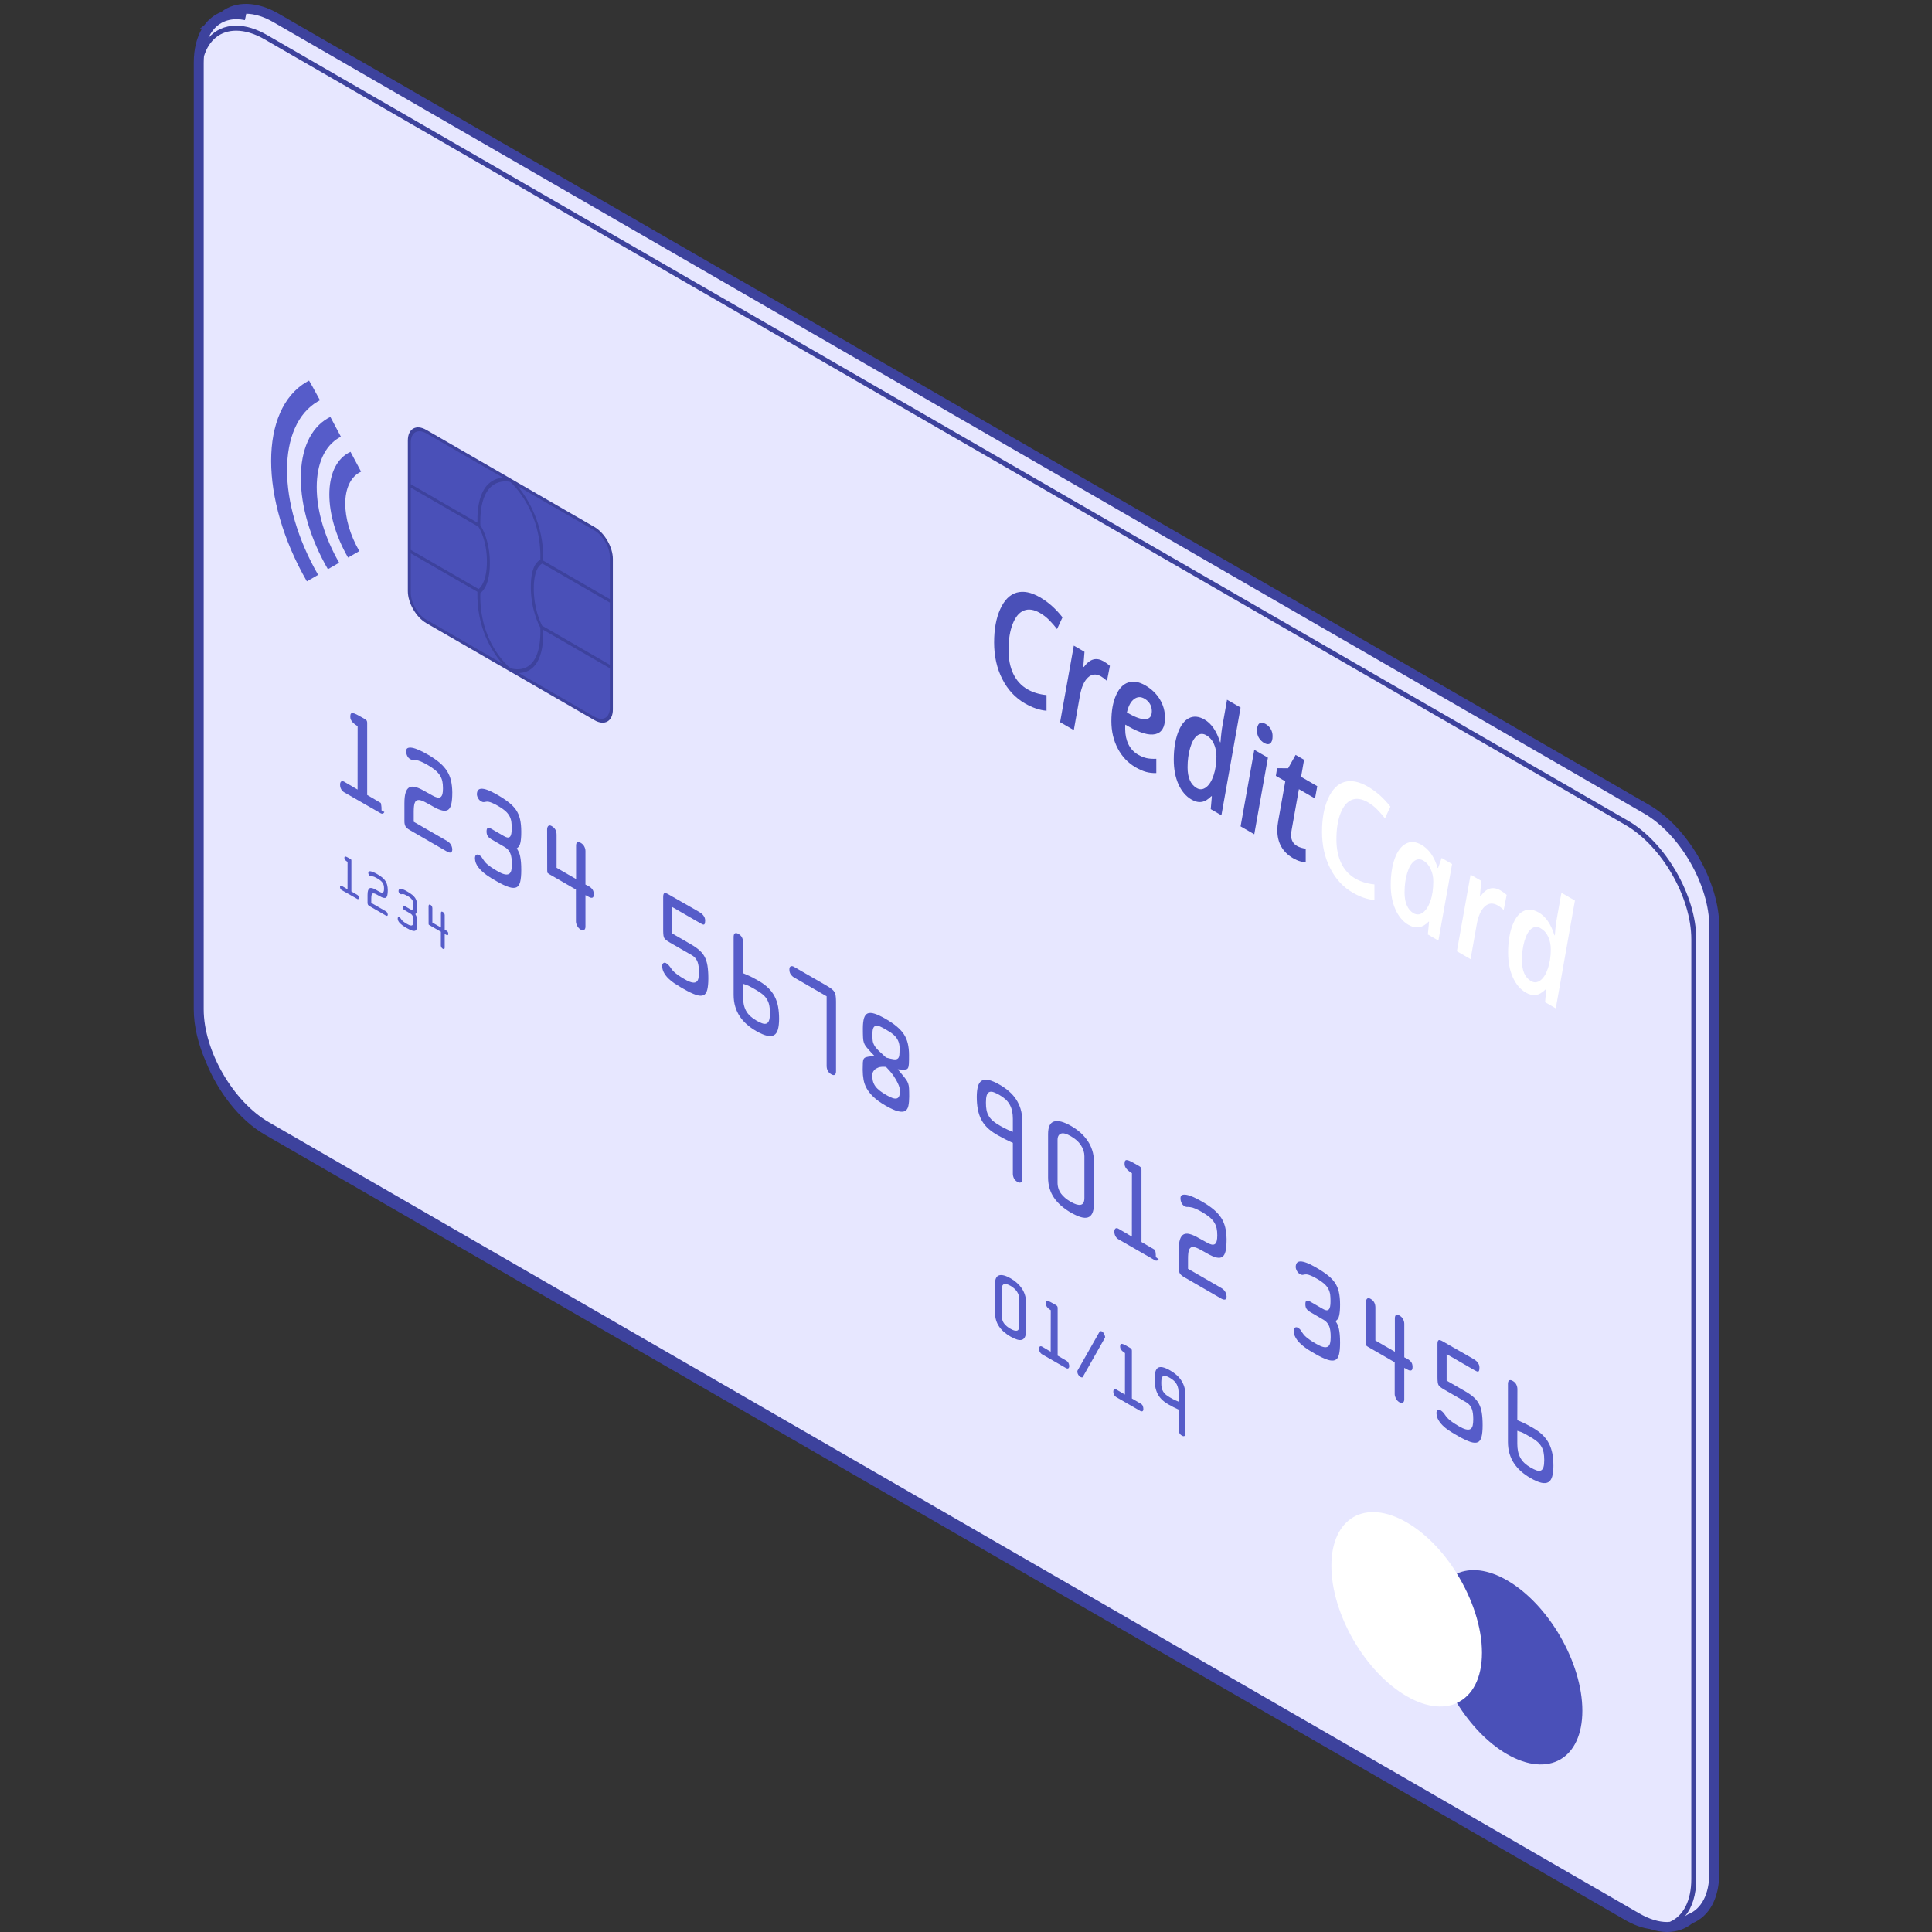 <svg xmlns="http://www.w3.org/2000/svg" xmlns:xlink="http://www.w3.org/1999/xlink" width="500" zoomAndPan="magnify" viewBox="0 0 375 375" height="500" preserveAspectRatio="xMidYMid meet" version="1.0"><rect x="0" y="0" width="375" height="375" fill="#333333" stroke="none"/><defs><clipPath id="9161c3aee4"><path d="M 37.5 0 L 333.75 0 L 333.75 375 L 37.5 375 Z M 37.5 0 " clip-rule="nonzero"/></clipPath></defs><path fill="#e7e7ff" d="M 319.586 157.055 L 53.57 3.469 C 49.57 1.16 45.977 1.184 43.559 3.07 C 44.793 2.672 46.207 2.629 47.73 2.957 C 42.441 1.867 38.578 5.387 38.578 12.133 L 38.574 195.895 C 38.574 204.246 44.496 214.5 51.727 218.676 L 317.746 372.254 C 321.875 374.641 325.57 374.543 327.988 372.469 C 330.879 371.344 332.734 368.258 332.734 363.598 L 332.738 179.836 C 332.738 171.48 326.82 161.23 319.586 157.055 Z M 319.586 157.055 " fill-opacity="1" fill-rule="nonzero"/><path fill="#ffffff" d="M 262.562 173.262 C 264.02 174.105 265.426 174.586 266.777 174.703 L 266.777 171.664 C 265.367 171.52 264.125 171.145 263.07 170.531 C 261.859 169.836 260.945 168.836 260.324 167.531 C 259.707 166.23 259.398 164.691 259.398 162.914 C 259.398 160.898 259.668 159.203 260.211 157.832 C 260.758 156.461 261.484 155.598 262.398 155.246 C 263.305 154.887 264.336 155.047 265.492 155.711 C 266.172 156.105 266.773 156.57 267.309 157.117 C 267.84 157.66 268.344 158.238 268.82 158.848 L 269.875 156.566 C 268.582 154.914 267.125 153.617 265.492 152.672 C 263.793 151.695 262.285 151.395 260.961 151.777 C 259.645 152.164 258.586 153.227 257.793 154.973 C 257 156.719 256.605 158.875 256.605 161.445 C 256.605 164.094 257.129 166.457 258.188 168.535 C 259.242 170.613 260.699 172.188 262.562 173.262 Z M 262.562 173.262 " fill-opacity="1" fill-rule="nonzero"/><path fill="#ffffff" d="M 273.379 179.512 C 274.812 180.336 276.125 180.125 277.312 178.875 L 277.379 178.91 L 277.145 181.383 L 279.191 182.57 L 281.852 167.707 L 279.824 166.535 L 279.129 168.477 L 279.016 168.41 C 278.723 167.383 278.312 166.492 277.789 165.738 C 277.258 164.984 276.633 164.398 275.902 163.977 C 274.805 163.344 273.801 163.27 272.887 163.754 C 271.965 164.238 271.25 165.195 270.723 166.637 C 270.203 168.074 269.941 169.789 269.941 171.789 C 269.941 173.605 270.254 175.195 270.867 176.551 C 271.48 177.91 272.32 178.898 273.379 179.512 Z M 273.133 169.469 C 273.469 168.355 273.918 167.582 274.484 167.145 C 275.047 166.711 275.652 166.676 276.285 167.047 C 276.859 167.375 277.316 167.902 277.672 168.637 C 278.023 169.371 278.203 170.172 278.203 171.043 C 278.203 172.562 278.012 173.855 277.629 174.918 C 277.246 175.984 276.754 176.727 276.16 177.148 C 275.57 177.574 274.965 177.605 274.348 177.25 C 273.809 176.938 273.387 176.445 273.082 175.77 C 272.777 175.098 272.625 174.254 272.625 173.246 C 272.625 171.844 272.793 170.586 273.133 169.469 Z M 273.133 169.469 " fill-opacity="1" fill-rule="nonzero"/><path fill="#ffffff" d="M 289.242 172.457 C 288.621 172.613 287.996 173.105 287.375 173.934 L 287.27 173.875 L 287.508 170.973 L 285.438 169.777 L 282.781 184.637 L 285.438 186.172 L 286.629 179.449 C 286.926 177.809 287.441 176.645 288.184 175.957 C 288.926 175.27 289.77 175.203 290.723 175.746 C 291.082 175.953 291.465 176.242 291.867 176.621 L 292.445 173.703 C 292.098 173.387 291.695 173.094 291.227 172.824 C 290.527 172.418 289.871 172.301 289.242 172.457 Z M 289.242 172.457 " fill-opacity="1" fill-rule="nonzero"/><path fill="#ffffff" d="M 303.07 173.285 L 302.211 178.098 C 302.031 179.023 301.891 180.176 301.797 181.566 L 301.703 181.512 C 301.035 179.367 300.031 177.906 298.688 177.129 C 297.59 176.496 296.59 176.402 295.691 176.852 C 294.789 177.301 294.07 178.246 293.531 179.699 C 292.992 181.145 292.727 182.883 292.723 184.91 C 292.727 186.746 293.027 188.348 293.641 189.699 C 294.25 191.055 295.086 192.043 296.16 192.66 C 296.855 193.062 297.508 193.215 298.121 193.129 C 298.734 193.035 299.375 192.66 300.039 191.996 L 300.117 192.039 L 299.902 194.527 L 301.977 195.723 L 305.691 174.801 Z M 300.457 187.938 C 300.094 189.031 299.613 189.812 299.008 190.273 C 298.402 190.734 297.789 190.785 297.176 190.43 C 295.996 189.75 295.41 188.406 295.406 186.402 C 295.406 185.027 295.574 183.773 295.902 182.641 C 296.234 181.504 296.676 180.719 297.23 180.277 C 297.789 179.84 298.387 179.801 299.023 180.172 C 299.691 180.559 300.188 181.117 300.516 181.848 C 300.844 182.578 301.008 183.398 301.008 184.297 C 301.008 185.629 300.82 186.844 300.457 187.938 Z M 300.457 187.938 " fill-opacity="1" fill-rule="nonzero"/><path fill="#ffffff" d="M 273.039 295.492 C 264.969 290.832 258.422 294.609 258.422 303.926 C 258.422 313.246 264.969 324.578 273.039 329.234 C 281.105 333.895 287.652 330.121 287.652 320.801 C 287.652 311.48 281.105 300.152 273.039 295.492 Z M 273.039 295.492 " fill-opacity="1" fill-rule="nonzero"/><path fill="#4a50b8" d="M 115.379 102.617 L 82.738 83.773 C 80.926 82.727 79.449 83.582 79.449 85.672 L 79.449 114.91 C 79.449 117 80.926 119.562 82.738 120.605 L 115.379 139.449 C 117.188 140.492 118.668 139.641 118.668 137.551 L 118.668 108.312 C 118.668 106.223 117.188 103.664 115.379 102.617 Z M 115.379 102.617 " fill-opacity="1" fill-rule="nonzero"/><path fill="#4a50b8" d="M 201.848 115.926 C 200.148 114.945 198.641 114.652 197.316 115.031 C 195.992 115.418 194.938 116.48 194.145 118.227 C 193.352 119.973 192.957 122.133 192.957 124.699 C 192.957 127.352 193.484 129.715 194.539 131.789 C 195.594 133.867 197.055 135.441 198.918 136.52 C 200.375 137.359 201.777 137.84 203.129 137.957 L 203.129 134.918 C 201.719 134.777 200.48 134.398 199.422 133.789 C 198.215 133.09 197.301 132.09 196.68 130.789 C 196.059 129.484 195.75 127.945 195.75 126.168 C 195.75 124.148 196.027 122.457 196.57 121.086 C 197.109 119.715 197.84 118.855 198.746 118.5 C 199.66 118.145 200.691 118.301 201.848 118.969 C 202.523 119.359 203.129 119.828 203.66 120.371 C 204.195 120.914 204.699 121.492 205.172 122.102 L 206.23 119.824 C 204.938 118.168 203.477 116.867 201.848 115.926 Z M 201.848 115.926 " fill-opacity="1" fill-rule="nonzero"/><path fill="#4a50b8" d="M 212.234 128 C 211.609 128.152 210.988 128.648 210.363 129.473 L 210.266 129.418 L 210.5 126.516 L 208.426 125.316 L 205.766 140.176 L 208.426 141.715 L 209.621 134.988 C 209.914 133.352 210.434 132.188 211.176 131.5 C 211.918 130.812 212.762 130.742 213.711 131.285 C 214.07 131.496 214.453 131.785 214.859 132.16 L 215.434 129.246 C 215.09 128.926 214.684 128.633 214.219 128.363 C 213.516 127.961 212.859 127.836 212.234 128 Z M 212.234 128 " fill-opacity="1" fill-rule="nonzero"/><path fill="#4a50b8" d="M 222.297 133.027 C 221.062 132.316 219.953 132.133 218.957 132.477 C 217.961 132.82 217.172 133.668 216.59 135.02 C 216.008 136.367 215.719 138.02 215.719 139.977 C 215.719 141.941 216.133 143.715 216.961 145.289 C 217.789 146.867 218.945 148.082 220.422 148.938 C 221.168 149.367 221.844 149.664 222.449 149.828 C 223.051 149.996 223.715 150.07 224.438 150.051 L 224.438 147.277 C 223.707 147.312 223.078 147.27 222.543 147.148 C 222.012 147.027 221.477 146.812 220.934 146.5 C 220.09 146.016 219.457 145.336 219.031 144.469 C 218.609 143.605 218.398 142.621 218.398 141.523 L 218.398 141.094 L 218.418 140.648 L 218.902 140.926 C 221.219 142.262 223 142.785 224.25 142.496 C 225.5 142.203 226.125 141.156 226.125 139.359 C 226.125 138.047 225.789 136.836 225.117 135.73 C 224.445 134.629 223.504 133.727 222.297 133.027 Z M 222.375 139.586 C 221.578 139.656 220.477 139.285 219.059 138.469 L 218.734 138.281 C 219.016 137.047 219.469 136.188 220.105 135.707 C 220.742 135.223 221.418 135.188 222.137 135.605 C 222.609 135.879 222.969 136.223 223.211 136.645 C 223.449 137.066 223.57 137.527 223.57 138.031 C 223.57 139 223.172 139.516 222.375 139.586 Z M 222.375 139.586 " fill-opacity="1" fill-rule="nonzero"/><path fill="#4a50b8" d="M 238.168 135.82 L 237.316 140.633 C 237.137 141.555 236.996 142.711 236.898 144.098 L 236.809 144.043 C 236.141 141.898 235.137 140.438 233.789 139.66 C 232.691 139.027 231.691 138.938 230.793 139.383 C 229.891 139.832 229.172 140.777 228.633 142.23 C 228.098 143.68 227.828 145.418 227.828 147.441 C 227.828 149.281 228.133 150.879 228.738 152.23 C 229.352 153.586 230.188 154.574 231.266 155.191 C 231.953 155.594 232.609 155.75 233.223 155.656 C 233.84 155.57 234.477 155.191 235.141 154.527 L 235.219 154.57 L 235.004 157.055 L 237.074 158.254 L 240.797 137.332 Z M 235.562 150.473 C 235.199 151.566 234.719 152.344 234.109 152.805 C 233.504 153.266 232.895 153.32 232.281 152.965 C 231.098 152.281 230.508 150.938 230.508 148.934 C 230.508 147.559 230.676 146.305 231.008 145.172 C 231.34 144.035 231.781 143.25 232.336 142.809 C 232.891 142.371 233.488 142.336 234.125 142.703 C 234.797 143.09 235.289 143.648 235.617 144.383 C 235.945 145.113 236.109 145.93 236.109 146.828 C 236.109 148.164 235.926 149.375 235.562 150.473 Z M 235.562 150.473 " fill-opacity="1" fill-rule="nonzero"/><path fill="#4a50b8" d="M 245.664 140.527 C 245.129 140.223 244.719 140.191 244.422 140.438 C 244.133 140.68 243.984 141.141 243.984 141.812 C 243.984 142.367 244.117 142.844 244.379 143.258 C 244.645 143.664 244.973 143.984 245.371 144.215 C 245.859 144.496 246.254 144.52 246.555 144.289 C 246.855 144.055 247.008 143.59 247.008 142.891 C 247.008 142.355 246.883 141.887 246.633 141.48 C 246.387 141.078 246.059 140.758 245.664 140.527 Z M 245.664 140.527 " fill-opacity="1" fill-rule="nonzero"/><path fill="#4a50b8" d="M 240.797 160.398 L 243.453 161.934 L 246.102 147.066 L 243.457 145.539 Z M 240.797 160.398 " fill-opacity="1" fill-rule="nonzero"/><path fill="#4a50b8" d="M 253.121 147.473 L 251.48 146.523 L 250.023 149.125 L 247.883 149.105 L 247.645 150.598 L 249.473 151.652 L 248.109 159.316 C 247.988 159.977 247.926 160.59 247.926 161.152 C 247.926 163.594 248.957 165.406 251.016 166.598 C 251.465 166.855 251.918 167.055 252.371 167.184 C 252.82 167.316 253.176 167.375 253.438 167.355 L 253.438 164.719 C 252.812 164.664 252.246 164.488 251.734 164.195 C 251.352 163.973 251.066 163.684 250.879 163.324 C 250.691 162.965 250.598 162.57 250.598 162.145 C 250.598 161.781 250.645 161.355 250.746 160.867 L 252.117 153.18 L 255.242 154.984 L 255.68 152.598 L 252.539 150.781 Z M 253.121 147.473 " fill-opacity="1" fill-rule="nonzero"/><path fill="#4a50b8" d="M 292.52 306.738 C 288.773 304.574 285.367 304.25 282.777 305.438 C 285.762 310.246 287.652 315.809 287.652 320.801 C 287.652 325.793 285.762 329.172 282.781 330.539 C 285.367 334.711 288.773 338.32 292.52 340.484 C 300.59 345.145 307.133 341.367 307.133 332.047 C 307.133 322.73 300.59 311.398 292.52 306.738 Z M 292.52 306.738 " fill-opacity="1" fill-rule="nonzero"/><path fill="#565cc9" d="M 68.492 138.414 C 68.332 138.387 68.211 138.422 68.121 138.516 C 68.035 138.613 67.992 138.82 67.992 139.121 C 67.992 139.301 68.016 139.465 68.066 139.598 C 68.125 139.742 68.195 139.875 68.285 139.996 C 68.383 140.129 68.504 140.262 68.641 140.387 C 68.797 140.523 68.953 140.645 69.113 140.746 L 69.418 140.949 L 69.406 153.254 L 66.805 151.73 C 66.715 151.676 66.617 151.645 66.516 151.625 C 66.426 151.609 66.348 151.617 66.273 151.66 C 66.199 151.695 66.133 151.77 66.082 151.871 C 66.035 151.973 66.004 152.117 66.008 152.309 C 66.008 152.516 66.035 152.695 66.086 152.855 C 66.133 153.012 66.195 153.145 66.266 153.262 C 66.344 153.379 66.426 153.48 66.52 153.57 C 66.621 153.664 66.719 153.742 66.82 153.797 L 73.887 157.855 C 73.922 157.879 73.996 157.91 74.102 157.926 C 74.195 157.938 74.281 157.926 74.359 157.891 C 74.438 157.859 74.508 157.789 74.566 157.688 C 74.578 157.664 74.59 157.641 74.602 157.609 L 74.055 157.293 L 74.043 156.695 C 74.039 156.578 74.023 156.438 73.996 156.281 C 73.973 156.133 73.938 155.996 73.91 155.855 L 71.27 154.305 L 71.27 140.273 C 71.27 140.133 71.242 140.008 71.176 139.879 C 71.129 139.785 70.996 139.672 70.816 139.57 L 70.262 139.25 C 69.875 139.027 69.531 138.836 69.223 138.68 C 68.938 138.531 68.691 138.445 68.492 138.414 Z M 68.492 138.414 " fill-opacity="1" fill-rule="nonzero"/><path fill="#565cc9" d="M 80.469 155.93 C 80.594 155.531 80.82 155.312 81.152 155.285 C 81.453 155.258 81.836 155.363 82.332 155.605 C 82.77 155.828 83.324 156.129 84 156.516 C 84.723 156.938 85.34 157.203 85.832 157.316 C 86.305 157.422 86.684 157.379 86.965 157.191 C 87.25 157 87.461 156.641 87.586 156.113 C 87.723 155.555 87.789 154.801 87.789 153.785 C 87.777 152.918 87.688 152.129 87.52 151.441 C 87.355 150.789 87.102 150.18 86.75 149.637 C 86.398 149.078 85.922 148.543 85.336 148.043 C 84.723 147.52 83.953 146.988 83.051 146.469 C 82.469 146.129 81.902 145.84 81.375 145.602 C 80.863 145.371 80.402 145.215 80.012 145.145 C 79.641 145.078 79.344 145.098 79.125 145.203 C 78.941 145.293 78.848 145.477 78.84 145.797 C 78.84 146.148 78.91 146.457 79.055 146.738 C 79.184 146.996 79.344 147.176 79.609 147.344 C 79.82 147.461 79.988 147.516 80.102 147.508 C 80.293 147.488 80.516 147.5 80.762 147.543 C 81.02 147.566 81.34 147.66 81.723 147.824 C 82.098 147.98 82.512 148.195 82.965 148.457 C 83.539 148.789 84.004 149.102 84.379 149.406 C 84.785 149.738 85.102 150.07 85.34 150.422 C 85.586 150.793 85.762 151.203 85.855 151.633 C 85.938 152.016 85.98 152.457 85.98 153.023 C 85.98 153.469 85.949 153.82 85.887 154.094 C 85.805 154.398 85.68 154.605 85.508 154.719 C 85.328 154.832 85.102 154.855 84.828 154.789 C 84.578 154.73 84.273 154.598 83.914 154.391 L 82.113 153.391 C 81.52 153.062 80.988 152.844 80.531 152.738 C 80.098 152.641 79.719 152.676 79.43 152.844 C 79.129 153.008 78.902 153.336 78.742 153.816 C 78.578 154.309 78.496 155.02 78.496 155.922 L 78.496 159.418 C 78.496 159.801 78.566 160.125 78.703 160.387 C 78.832 160.621 79.129 160.883 79.551 161.125 L 86.793 165.309 C 86.922 165.383 87.055 165.434 87.184 165.465 C 87.301 165.496 87.41 165.496 87.508 165.465 C 87.586 165.441 87.652 165.379 87.707 165.281 C 87.762 165.18 87.789 165.023 87.789 164.859 C 87.773 164.652 87.738 164.461 87.676 164.297 C 87.617 164.133 87.547 163.992 87.461 163.867 C 87.371 163.73 87.266 163.617 87.156 163.52 C 87.035 163.41 86.914 163.32 86.793 163.25 L 80.305 159.504 L 80.305 157.562 C 80.305 156.812 80.359 156.281 80.469 155.93 Z M 80.469 155.93 " fill-opacity="1" fill-rule="nonzero"/><path fill="#565cc9" d="M 100.789 164.18 C 100.867 164.047 100.938 163.863 100.992 163.641 C 101.051 163.398 101.094 163.098 101.129 162.746 C 101.164 162.387 101.176 161.957 101.176 161.449 C 101.176 160.492 101.094 159.66 100.93 158.973 C 100.773 158.324 100.531 157.758 100.191 157.25 C 99.844 156.73 99.375 156.238 98.793 155.777 C 98.18 155.289 97.414 154.777 96.516 154.262 C 95.789 153.844 95.164 153.535 94.652 153.344 C 94.16 153.16 93.75 153.078 93.445 153.09 C 93.152 153.105 92.934 153.199 92.797 153.371 C 92.652 153.543 92.582 153.785 92.562 154.129 C 92.562 154.379 92.637 154.637 92.793 154.922 C 92.941 155.195 93.113 155.387 93.406 155.555 C 93.512 155.617 93.605 155.656 93.676 155.672 C 93.754 155.691 93.828 155.699 93.898 155.695 C 93.973 155.695 94.047 155.684 94.117 155.66 C 94.215 155.633 94.324 155.613 94.438 155.609 C 94.688 155.574 95.008 155.641 95.426 155.809 C 95.801 155.961 96.18 156.148 96.656 156.422 C 97.215 156.746 97.652 157.043 97.988 157.324 C 98.359 157.641 98.648 157.98 98.859 158.344 C 99.066 158.711 99.195 159.109 99.254 159.535 C 99.301 159.895 99.324 160.316 99.324 160.789 C 99.324 161.234 99.297 161.574 99.242 161.832 C 99.184 162.117 99.09 162.309 98.969 162.426 C 98.828 162.555 98.648 162.598 98.438 162.551 C 98.254 162.512 98.051 162.426 97.828 162.297 L 95.316 160.848 C 95.074 160.711 94.867 160.672 94.676 160.727 C 94.52 160.77 94.441 160.992 94.441 161.383 C 94.441 161.605 94.465 161.793 94.512 161.941 C 94.555 162.078 94.609 162.199 94.68 162.301 C 94.762 162.418 94.848 162.516 94.953 162.605 C 95.074 162.707 95.191 162.797 95.316 162.871 L 97.973 164.422 C 98.637 164.805 98.945 165.352 99.09 165.75 C 99.27 166.23 99.355 166.891 99.355 167.758 C 99.355 168.238 99.316 168.641 99.242 168.949 C 99.156 169.289 98.996 169.523 98.77 169.645 C 98.543 169.762 98.242 169.777 97.867 169.68 C 97.516 169.594 97.082 169.398 96.547 169.086 L 96.383 168.992 C 95.938 168.734 95.578 168.508 95.301 168.316 C 95.02 168.113 94.789 167.938 94.609 167.781 C 94.406 167.609 94.242 167.441 94.109 167.277 C 93.996 167.133 93.891 166.988 93.789 166.836 L 93.441 166.312 C 93.406 166.273 93.363 166.23 93.309 166.188 C 93.258 166.137 93.152 166.059 92.957 165.941 C 92.773 165.84 92.605 165.836 92.438 165.934 C 92.273 166.031 92.188 166.234 92.188 166.609 C 92.195 166.941 92.258 167.25 92.371 167.523 C 92.488 167.812 92.645 168.082 92.848 168.348 C 93.059 168.625 93.305 168.891 93.57 169.129 C 93.855 169.387 94.148 169.625 94.445 169.844 C 94.75 170.062 95.055 170.266 95.348 170.445 C 95.66 170.629 96.34 171.023 96.34 171.023 C 97.328 171.594 98.152 171.984 98.793 172.184 C 99.406 172.371 99.891 172.391 100.234 172.23 C 100.574 172.074 100.816 171.73 100.957 171.207 C 101.102 170.645 101.176 169.867 101.176 168.891 C 101.176 168.293 101.16 167.773 101.121 167.336 C 101.082 166.914 101.031 166.547 100.965 166.242 C 100.906 165.953 100.836 165.715 100.762 165.527 C 100.688 165.344 100.609 165.184 100.527 165.051 L 100.305 164.676 L 100.504 164.516 C 100.609 164.434 100.703 164.32 100.789 164.18 Z M 100.789 164.18 " fill-opacity="1" fill-rule="nonzero"/><path fill="#565cc9" d="M 114.301 172.035 L 113.637 171.695 L 113.637 165.188 C 113.637 164.883 113.555 164.586 113.398 164.285 C 113.246 164 113.016 163.77 112.703 163.59 C 112.398 163.414 112.18 163.375 112.039 163.477 C 111.891 163.586 111.816 163.805 111.816 164.137 L 111.816 170.625 L 108.031 168.438 L 108.031 162.035 C 108.035 161.66 107.953 161.336 107.801 161.039 C 107.652 160.766 107.418 160.539 107.082 160.344 C 106.922 160.25 106.789 160.207 106.684 160.215 C 106.57 160.227 106.477 160.262 106.41 160.332 C 106.34 160.406 106.281 160.5 106.25 160.617 C 106.215 160.738 106.195 160.863 106.195 160.992 L 106.211 168.918 C 106.211 169.25 106.262 169.398 106.273 169.418 C 106.273 169.418 106.34 169.52 106.605 169.672 L 111.785 172.664 L 111.789 178.859 C 111.785 178.969 111.805 179.094 111.844 179.242 C 111.879 179.387 111.934 179.523 112.008 179.672 C 112.082 179.816 112.176 179.953 112.293 180.094 C 112.402 180.223 112.543 180.336 112.703 180.434 C 112.867 180.527 113.012 180.574 113.125 180.57 C 113.242 180.57 113.336 180.535 113.41 180.477 C 113.484 180.41 113.543 180.324 113.578 180.227 C 113.617 180.125 113.637 180.02 113.637 179.91 L 113.637 173.746 L 114.379 174.137 C 114.621 174.27 114.832 174.301 115.012 174.23 C 115.168 174.172 115.246 173.941 115.242 173.547 C 115.238 173.176 115.16 172.883 115.012 172.672 C 114.832 172.418 114.613 172.215 114.301 172.035 Z M 114.301 172.035 " fill-opacity="1" fill-rule="nonzero"/><path fill="#565cc9" d="M 136.781 185.738 C 136.539 185.273 136.215 184.863 135.801 184.488 C 135.363 184.086 134.805 183.688 134.133 183.305 L 130.5 181.203 L 130.5 176.066 L 135.773 179.109 C 135.957 179.215 136.129 179.309 136.289 179.387 C 136.414 179.449 136.512 179.473 136.598 179.465 C 136.668 179.457 136.727 179.41 136.777 179.32 C 136.816 179.246 136.863 179.086 136.871 178.707 C 136.871 178.48 136.84 178.285 136.777 178.137 C 136.699 177.961 136.613 177.812 136.512 177.68 C 136.398 177.535 136.281 177.414 136.16 177.32 C 136.016 177.207 135.887 177.117 135.773 177.051 L 134.242 176.164 C 133.852 175.941 132.078 174.938 131.652 174.691 L 129.762 173.602 C 129.344 173.359 129.047 173.277 128.93 173.367 C 128.793 173.473 128.723 173.719 128.723 174.102 L 128.723 180.559 C 128.723 180.957 128.742 181.293 128.777 181.566 C 128.809 181.773 128.859 181.945 128.93 182.074 C 128.992 182.195 129.102 182.316 129.254 182.434 C 129.445 182.59 129.723 182.773 130.059 182.969 L 134.285 185.406 C 134.961 185.797 135.27 186.355 135.414 186.762 C 135.586 187.242 135.668 187.891 135.668 188.742 C 135.668 189.211 135.633 189.602 135.559 189.91 C 135.48 190.254 135.328 190.492 135.102 190.617 C 134.887 190.742 134.582 190.758 134.211 190.66 C 133.859 190.57 133.422 190.379 132.887 190.066 C 132.371 189.77 131.957 189.508 131.641 189.285 C 131.305 189.043 131.039 188.832 130.84 188.641 C 130.613 188.43 130.441 188.227 130.312 188.039 C 130.219 187.898 130.125 187.77 130.035 187.645 C 129.961 187.543 129.867 187.43 129.758 187.316 C 129.691 187.242 129.551 187.121 129.277 186.934 C 129.102 186.832 128.938 186.828 128.773 186.93 C 128.605 187.031 128.531 187.223 128.523 187.539 C 128.551 188.023 128.672 188.441 128.887 188.816 C 129.113 189.223 129.406 189.598 129.75 189.934 C 130.113 190.289 130.512 190.605 130.926 190.879 C 131.371 191.168 131.777 191.422 132.152 191.641 L 132.695 191.953 C 133.68 192.52 134.5 192.906 135.129 193.109 C 135.734 193.301 136.211 193.32 136.555 193.164 C 136.887 193.016 137.129 192.676 137.266 192.16 C 137.414 191.609 137.488 190.84 137.488 189.875 C 137.488 188.918 137.426 188.09 137.316 187.41 C 137.207 186.77 137.027 186.207 136.781 185.738 Z M 136.781 185.738 " fill-opacity="1" fill-rule="nonzero"/><path fill="#565cc9" d="M 150.367 193.434 C 150.078 192.859 149.676 192.316 149.184 191.824 C 148.672 191.309 148.023 190.824 147.258 190.383 C 146.949 190.207 146.574 190 146.137 189.766 C 145.699 189.535 145.188 189.297 144.594 189.051 L 144.219 188.895 L 144.238 182.855 C 144.238 182.543 144.16 182.246 144.012 181.945 C 143.875 181.68 143.652 181.457 143.332 181.273 C 143.152 181.168 143.004 181.113 142.891 181.113 C 142.773 181.109 142.68 181.137 142.605 181.191 C 142.539 181.246 142.484 181.328 142.453 181.438 C 142.418 181.559 142.402 181.688 142.398 181.812 L 142.398 193.102 C 142.398 193.949 142.508 194.73 142.719 195.418 C 142.926 196.094 143.219 196.719 143.59 197.277 C 143.965 197.844 144.422 198.359 144.949 198.824 C 145.488 199.301 146.094 199.73 146.742 200.105 C 147.605 200.602 148.336 200.914 148.922 201.039 C 149.48 201.156 149.934 201.113 150.27 200.902 C 150.609 200.691 150.852 200.32 150.996 199.805 C 151.148 199.262 151.223 198.57 151.223 197.742 C 151.223 196.891 151.156 196.09 151.02 195.359 C 150.887 194.668 150.668 194.02 150.367 193.434 Z M 149.297 197.996 C 149.188 198.348 149.016 198.574 148.777 198.664 C 148.539 198.758 148.25 198.742 147.902 198.613 C 147.59 198.504 147.234 198.332 146.805 198.082 C 146.336 197.809 145.949 197.531 145.629 197.23 C 145.277 196.906 144.992 196.539 144.781 196.137 C 144.578 195.746 144.434 195.324 144.348 194.875 C 144.262 194.457 144.223 193.984 144.223 193.473 L 144.223 190.953 C 144.223 190.953 144.785 191.133 144.906 191.176 C 145.035 191.223 145.191 191.285 145.352 191.367 C 145.508 191.441 145.703 191.547 145.934 191.676 L 146.805 192.18 C 147.281 192.457 147.672 192.719 147.988 192.973 C 148.344 193.262 148.637 193.586 148.852 193.949 C 149.07 194.305 149.234 194.719 149.324 195.172 C 149.406 195.586 149.449 196.059 149.449 196.617 C 149.449 197.219 149.398 197.672 149.297 197.996 Z M 149.297 197.996 " fill-opacity="1" fill-rule="nonzero"/><path fill="#565cc9" d="M 161.969 192.559 C 161.863 192.375 161.711 192.191 161.496 192.016 C 161.238 191.805 160.887 191.57 160.465 191.328 L 154.094 187.648 C 153.871 187.52 153.672 187.496 153.48 187.574 C 153.305 187.645 153.219 187.84 153.219 188.16 C 153.219 188.551 153.301 188.852 153.465 189.094 C 153.656 189.375 153.871 189.578 154.109 189.715 L 160.449 193.375 L 160.449 206.895 C 160.449 207.242 160.52 207.559 160.672 207.848 C 160.809 208.113 161.035 208.336 161.367 208.527 C 161.656 208.691 161.867 208.719 162.023 208.609 C 162.191 208.496 162.27 208.27 162.27 207.926 L 162.27 194.375 C 162.27 193.934 162.246 193.559 162.195 193.246 C 162.152 192.984 162.078 192.75 161.969 192.559 Z M 161.969 192.559 " fill-opacity="1" fill-rule="nonzero"/><path fill="#565cc9" d="M 176.273 210.309 C 176.188 210.047 176.039 209.777 175.84 209.5 C 175.621 209.191 175.293 208.777 174.863 208.277 L 174.25 207.555 L 174.883 207.598 C 175.297 207.629 175.613 207.625 175.832 207.582 C 176.02 207.547 176.152 207.457 176.242 207.297 C 176.336 207.121 176.395 206.848 176.414 206.477 C 176.438 206.062 176.445 205.496 176.441 204.777 C 176.441 203.938 176.355 203.168 176.195 202.504 C 176.039 201.871 175.793 201.293 175.465 200.781 C 175.125 200.258 174.664 199.75 174.102 199.273 C 173.508 198.773 172.773 198.27 171.922 197.773 C 171.062 197.281 170.34 196.938 169.758 196.754 C 169.207 196.578 168.762 196.562 168.426 196.695 C 168.102 196.828 167.863 197.133 167.715 197.59 C 167.562 198.078 167.48 198.777 167.48 199.668 C 167.48 200.387 167.492 200.961 167.516 201.391 C 167.527 201.773 167.586 202.109 167.684 202.395 C 167.77 202.652 167.906 202.902 168.105 203.16 C 168.344 203.461 168.684 203.848 169.125 204.316 L 169.742 204.965 L 169.168 205.02 C 168.711 205.062 168.355 205.121 168.117 205.195 C 167.898 205.262 167.742 205.371 167.645 205.527 C 167.559 205.688 167.5 205.922 167.48 206.23 C 167.461 206.582 167.449 207.055 167.449 207.648 C 167.449 208.316 167.508 208.965 167.617 209.582 C 167.719 210.152 167.922 210.715 168.219 211.254 C 168.52 211.801 168.957 212.352 169.52 212.891 C 170.102 213.453 170.891 214.023 171.859 214.582 C 172.887 215.176 173.715 215.551 174.324 215.695 C 174.918 215.836 175.375 215.816 175.688 215.633 C 176.004 215.449 176.207 215.137 176.309 214.672 C 176.418 214.176 176.473 213.566 176.473 212.855 C 176.473 212.195 176.465 211.66 176.441 211.258 C 176.426 210.902 176.367 210.586 176.273 210.309 Z M 169.727 202.941 C 169.523 202.598 169.406 202.238 169.375 201.883 C 169.348 201.602 169.336 201.234 169.336 200.777 C 169.336 200.246 169.383 199.863 169.48 199.605 C 169.594 199.316 169.77 199.145 170.012 199.098 C 170.242 199.051 170.531 199.105 170.867 199.262 C 171.164 199.395 171.523 199.586 171.949 199.832 C 172.316 200.047 172.652 200.25 172.945 200.445 C 173.27 200.668 173.555 200.918 173.797 201.195 C 174.066 201.5 174.27 201.844 174.41 202.223 C 174.543 202.582 174.605 202.98 174.605 203.434 C 174.605 203.996 174.594 204.426 174.566 204.727 C 174.535 205.102 174.422 205.359 174.227 205.492 C 174.047 205.617 173.785 205.656 173.422 205.602 C 173.109 205.555 172.664 205.453 172.078 205.297 L 171.988 205.273 L 171.902 205.195 C 171.316 204.66 170.863 204.242 170.539 203.934 C 170.176 203.574 169.906 203.25 169.727 202.941 Z M 174.668 211.832 C 174.672 212.207 174.625 212.512 174.535 212.738 C 174.438 212.996 174.27 213.156 174.039 213.211 C 173.824 213.262 173.547 213.23 173.219 213.117 C 172.902 213.012 172.527 212.828 172.066 212.562 C 171.551 212.266 171.121 211.984 170.789 211.727 C 170.422 211.445 170.137 211.16 169.91 210.852 C 169.668 210.52 169.504 210.156 169.414 209.777 C 169.344 209.449 169.309 209.094 169.309 208.676 C 169.305 208.621 169.309 208.547 169.375 208.277 C 169.422 208.066 169.539 207.871 169.715 207.676 C 169.887 207.496 170.145 207.34 170.473 207.211 C 170.805 207.078 171.27 207.035 171.852 207.082 L 171.973 207.094 L 172.098 207.223 C 172.672 207.809 173.141 208.371 173.477 208.875 C 173.809 209.383 174.062 209.812 174.238 210.188 C 174.426 210.582 174.543 210.887 174.594 211.133 L 174.605 211.191 L 174.668 211.254 Z M 174.668 211.832 " fill-opacity="1" fill-rule="nonzero"/><path fill="#565cc9" d="M 193.77 220.406 C 194.234 220.676 194.656 220.906 195.043 221.102 C 195.426 221.297 195.82 221.484 196.227 221.664 L 196.594 221.824 L 196.594 227.824 C 196.594 228.137 196.668 228.43 196.812 228.73 C 196.941 228.996 197.16 229.215 197.48 229.398 C 197.648 229.496 197.797 229.547 197.91 229.547 C 198.031 229.551 198.125 229.523 198.207 229.469 C 198.277 229.414 198.328 229.34 198.359 229.23 C 198.398 229.109 198.414 228.984 198.414 228.855 L 198.414 217.566 C 198.414 216.719 198.309 215.938 198.098 215.25 C 197.887 214.574 197.598 213.949 197.227 213.391 C 196.859 212.832 196.406 212.312 195.879 211.855 C 195.34 211.379 194.738 210.949 194.086 210.574 C 193.211 210.066 192.473 209.75 191.895 209.629 C 191.328 209.512 190.875 209.559 190.543 209.77 C 190.207 209.977 189.961 210.348 189.82 210.863 C 189.668 211.406 189.59 212.098 189.59 212.922 C 189.59 213.781 189.66 214.578 189.789 215.293 C 189.922 215.984 190.129 216.633 190.418 217.215 C 190.703 217.793 191.086 218.324 191.562 218.805 C 192.059 219.309 192.688 219.781 193.422 220.207 Z M 191.957 216.68 C 191.73 216.312 191.566 215.898 191.48 215.441 C 191.402 215.035 191.367 214.566 191.367 214.012 C 191.367 213.402 191.414 212.953 191.516 212.629 C 191.625 212.277 191.801 212.055 192.039 211.961 C 192.273 211.867 192.566 211.887 192.914 212.012 C 193.219 212.125 193.578 212.301 194.012 212.547 C 194.48 212.816 194.863 213.098 195.188 213.398 C 195.539 213.719 195.82 214.09 196.031 214.492 C 196.234 214.883 196.383 215.305 196.469 215.754 C 196.551 216.176 196.594 216.645 196.594 217.152 L 196.594 219.695 L 196.316 219.586 C 196.082 219.496 195.844 219.391 195.605 219.285 C 195.371 219.176 195.148 219.07 194.949 218.965 C 194.738 218.859 194.555 218.762 194.398 218.672 L 194.012 218.445 C 193.531 218.172 193.145 217.91 192.828 217.652 C 192.473 217.367 192.18 217.039 191.957 216.68 Z M 191.957 216.68 " fill-opacity="1" fill-rule="nonzero"/><path fill="#565cc9" d="M 211.133 236.305 C 211.512 236.195 211.809 235.922 212.012 235.496 C 212.191 235.125 212.297 234.602 212.328 233.934 L 212.316 233.93 L 212.316 225.348 C 212.316 224.633 212.215 223.945 212.008 223.297 C 211.805 222.652 211.516 222.047 211.148 221.492 C 210.773 220.926 210.309 220.391 209.777 219.902 C 209.227 219.406 208.602 218.957 207.93 218.566 C 206.477 217.727 205.348 217.43 204.566 217.688 C 203.801 217.934 203.43 218.738 203.43 220.137 L 203.43 228.543 C 203.43 229.312 203.531 230.031 203.73 230.688 C 203.922 231.324 204.203 231.922 204.566 232.457 C 204.938 233.012 205.402 233.527 205.938 234.004 C 206.488 234.488 207.129 234.945 207.836 235.355 C 208.531 235.754 209.168 236.047 209.734 236.223 C 210.273 236.391 210.746 236.418 211.133 236.305 Z M 207.836 233.273 C 207.016 232.801 206.406 232.293 205.977 231.719 C 205.508 231.094 205.27 230.363 205.27 229.543 L 205.27 221.277 C 205.27 220.609 205.496 220.191 205.938 220.031 C 206.371 219.875 206.996 220.043 207.852 220.539 C 208.723 221.039 209.355 221.605 209.793 222.266 C 210.25 222.957 210.48 223.676 210.48 224.406 L 210.48 232.531 C 210.48 233.34 210.219 233.785 209.707 233.859 C 209.246 233.922 208.613 233.727 207.836 233.273 Z M 207.836 233.273 " fill-opacity="1" fill-rule="nonzero"/><path fill="#565cc9" d="M 216.559 240.031 C 216.637 240.148 216.715 240.246 216.809 240.336 C 216.906 240.43 217.008 240.508 217.109 240.562 L 224.172 244.621 C 224.211 244.645 224.285 244.676 224.395 244.695 C 224.484 244.703 224.57 244.695 224.645 244.66 C 224.727 244.629 224.797 244.559 224.855 244.453 C 224.871 244.43 224.883 244.402 224.891 244.379 L 224.668 244.25 L 224.352 244.004 L 224.332 243.465 C 224.324 243.344 224.312 243.203 224.289 243.047 C 224.266 242.906 224.227 242.762 224.199 242.621 L 221.562 241.074 L 221.559 227.043 C 221.559 226.898 221.531 226.773 221.469 226.648 C 221.418 226.559 221.281 226.441 221.109 226.336 L 220.551 226.016 C 220.172 225.797 219.82 225.605 219.508 225.445 C 219.227 225.301 218.984 225.211 218.781 225.18 C 218.617 225.152 218.5 225.188 218.41 225.285 C 218.324 225.383 218.277 225.582 218.277 225.887 C 218.277 226.066 218.305 226.227 218.355 226.363 C 218.414 226.508 218.484 226.645 218.57 226.762 C 218.672 226.898 218.789 227.027 218.934 227.152 C 219.086 227.289 219.242 227.41 219.402 227.512 L 219.707 227.719 L 219.695 240.023 L 217.094 238.496 C 217.004 238.445 216.906 238.41 216.805 238.391 C 216.715 238.375 216.637 238.387 216.562 238.422 C 216.488 238.465 216.426 238.535 216.375 238.641 C 216.32 238.738 216.293 238.883 216.293 239.074 C 216.293 239.281 216.32 239.465 216.375 239.621 C 216.422 239.777 216.48 239.91 216.559 240.031 Z M 216.559 240.031 " fill-opacity="1" fill-rule="nonzero"/><path fill="#565cc9" d="M 230.758 242.695 C 230.883 242.301 231.109 242.082 231.438 242.051 C 231.742 242.023 232.129 242.129 232.621 242.371 C 233.062 242.594 233.617 242.898 234.289 243.285 C 235.012 243.703 235.629 243.973 236.121 244.082 C 236.594 244.188 236.973 244.148 237.254 243.957 C 237.539 243.77 237.75 243.406 237.875 242.883 C 238.012 242.324 238.078 241.566 238.078 240.551 C 238.066 239.684 237.98 238.898 237.809 238.211 C 237.648 237.555 237.391 236.949 237.043 236.402 C 236.688 235.848 236.211 235.312 235.625 234.812 C 235.012 234.289 234.242 233.758 233.34 233.238 C 232.754 232.898 232.191 232.609 231.664 232.367 C 231.152 232.137 230.691 231.984 230.301 231.914 C 229.93 231.848 229.633 231.867 229.418 231.969 C 229.23 232.062 229.137 232.242 229.133 232.562 C 229.133 232.918 229.203 233.223 229.344 233.504 C 229.473 233.766 229.633 233.945 229.898 234.109 C 230.109 234.23 230.277 234.285 230.391 234.273 C 230.578 234.254 230.805 234.266 231.055 234.312 C 231.309 234.336 231.633 234.43 232.012 234.594 C 232.383 234.75 232.801 234.965 233.254 235.223 C 233.832 235.559 234.293 235.867 234.672 236.172 C 235.078 236.504 235.387 236.836 235.625 237.188 C 235.879 237.562 236.055 237.973 236.145 238.402 C 236.23 238.785 236.273 239.227 236.273 239.793 C 236.273 240.23 236.238 240.59 236.168 240.863 C 236.098 241.164 235.969 241.375 235.797 241.484 C 235.621 241.598 235.391 241.621 235.117 241.555 C 234.867 241.5 234.566 241.367 234.207 241.156 L 232.402 240.16 C 231.809 239.832 231.281 239.609 230.824 239.508 C 230.387 239.406 230.016 239.445 229.719 239.609 C 229.418 239.777 229.188 240.105 229.031 240.582 C 228.871 241.078 228.785 241.785 228.785 242.688 L 228.785 246.184 C 228.785 246.566 228.859 246.891 228.996 247.152 C 229.086 247.32 229.305 247.582 229.84 247.895 L 237.082 252.078 C 237.211 252.148 237.34 252.203 237.469 252.234 C 237.594 252.262 237.699 252.262 237.797 252.234 C 237.875 252.211 237.945 252.148 237.996 252.051 C 238.051 251.949 238.078 251.793 238.078 251.621 C 238.062 251.422 238.023 251.234 237.965 251.062 C 237.906 250.902 237.836 250.762 237.75 250.637 C 237.656 250.5 237.559 250.387 237.445 250.285 C 237.324 250.176 237.207 250.09 237.082 250.02 L 230.594 246.27 L 230.594 244.328 C 230.594 243.586 230.645 243.051 230.758 242.695 Z M 230.758 242.695 " fill-opacity="1" fill-rule="nonzero"/><path fill="#565cc9" d="M 259.719 255.938 C 259.801 255.805 259.867 255.621 259.922 255.395 C 259.98 255.152 260.023 254.855 260.059 254.504 C 260.094 254.145 260.109 253.711 260.109 253.207 C 260.109 252.254 260.023 251.418 259.863 250.73 C 259.707 250.078 259.465 249.516 259.121 249.004 C 258.777 248.488 258.305 247.992 257.727 247.535 C 257.109 247.047 256.344 246.539 255.445 246.02 C 254.723 245.598 254.094 245.289 253.582 245.102 C 253.086 244.918 252.684 244.832 252.375 244.848 C 252.086 244.859 251.867 244.953 251.727 245.125 C 251.59 245.297 251.512 245.547 251.496 245.887 C 251.496 246.137 251.57 246.395 251.727 246.684 C 251.871 246.953 252.047 247.141 252.34 247.312 C 252.445 247.375 252.535 247.414 252.602 247.43 C 252.688 247.449 252.766 247.457 252.828 247.453 C 252.902 247.453 252.977 247.438 253.047 247.418 C 253.145 247.387 253.258 247.371 253.371 247.367 C 253.617 247.332 253.941 247.395 254.355 247.566 C 254.734 247.719 255.113 247.906 255.582 248.18 C 256.145 248.5 256.586 248.801 256.918 249.082 C 257.293 249.395 257.586 249.738 257.789 250.098 C 257.996 250.469 258.129 250.871 258.188 251.293 C 258.234 251.656 258.254 252.078 258.254 252.547 C 258.254 252.988 258.23 253.332 258.176 253.59 C 258.113 253.871 258.023 254.066 257.898 254.184 C 257.762 254.312 257.582 254.355 257.367 254.309 C 257.184 254.27 256.98 254.184 256.758 254.055 L 254.246 252.605 C 254.008 252.469 253.797 252.426 253.609 252.48 C 253.453 252.527 253.371 252.75 253.371 253.141 C 253.371 253.359 253.398 253.547 253.441 253.699 C 253.484 253.836 253.543 253.953 253.609 254.059 C 253.691 254.176 253.781 254.273 253.883 254.359 C 254 254.465 254.121 254.551 254.25 254.625 L 256.906 256.18 C 257.562 256.559 257.879 257.113 258.023 257.508 C 258.203 257.992 258.289 258.652 258.285 259.516 C 258.285 259.996 258.246 260.398 258.172 260.703 C 258.086 261.043 257.926 261.281 257.699 261.402 C 257.477 261.52 257.176 261.531 256.801 261.438 C 256.449 261.348 256.016 261.152 255.477 260.844 L 255.312 260.746 C 254.867 260.492 254.508 260.266 254.234 260.07 C 253.949 259.871 253.723 259.691 253.539 259.539 C 253.34 259.367 253.176 259.199 253.039 259.031 C 252.93 258.891 252.824 258.746 252.723 258.594 L 252.371 258.074 C 252.336 258.031 252.293 257.988 252.242 257.945 C 252.188 257.895 252.09 257.816 251.887 257.699 C 251.703 257.594 251.539 257.594 251.367 257.691 C 251.203 257.789 251.117 257.992 251.117 258.367 C 251.125 258.699 251.188 259.004 251.301 259.281 C 251.422 259.57 251.578 259.84 251.781 260.105 C 251.988 260.383 252.234 260.645 252.5 260.887 C 252.785 261.145 253.078 261.379 253.379 261.602 C 253.684 261.82 253.984 262.023 254.281 262.203 C 254.59 262.387 255.27 262.781 255.27 262.781 C 256.258 263.352 257.086 263.742 257.727 263.941 C 258.336 264.129 258.816 264.145 259.168 263.984 C 259.508 263.832 259.75 263.488 259.887 262.965 C 260.031 262.402 260.109 261.625 260.109 260.648 C 260.109 260.047 260.09 259.531 260.051 259.094 C 260.012 258.672 259.965 258.309 259.898 257.996 C 259.832 257.711 259.766 257.469 259.691 257.281 C 259.621 257.102 259.539 256.941 259.461 256.809 L 259.234 256.43 L 259.434 256.27 C 259.539 256.191 259.633 256.082 259.719 255.938 Z M 259.719 255.938 " fill-opacity="1" fill-rule="nonzero"/><path fill="#565cc9" d="M 273.23 263.793 L 272.57 263.453 L 272.57 256.945 C 272.57 256.637 272.488 256.344 272.328 256.039 C 272.176 255.754 271.949 255.527 271.633 255.344 C 271.332 255.168 271.113 255.133 270.969 255.234 C 270.82 255.344 270.746 255.559 270.742 255.891 L 270.746 262.379 L 266.961 260.191 L 266.961 253.789 C 266.961 253.418 266.887 253.094 266.73 252.797 C 266.582 252.523 266.348 252.293 266.012 252.098 C 265.852 252.008 265.719 251.965 265.613 251.973 C 265.5 251.98 265.406 252.023 265.34 252.09 C 265.27 252.164 265.211 252.258 265.18 252.371 C 265.145 252.496 265.121 252.625 265.121 252.75 L 265.141 260.676 C 265.141 261.004 265.191 261.152 265.203 261.176 C 265.207 261.176 265.27 261.277 265.531 261.43 L 270.711 264.418 L 270.711 270.617 C 270.711 270.727 270.734 270.848 270.77 270.996 C 270.812 271.141 270.863 271.281 270.934 271.426 C 271.012 271.57 271.109 271.711 271.223 271.852 C 271.336 271.977 271.469 272.094 271.633 272.188 C 271.801 272.285 271.941 272.332 272.055 272.328 C 272.172 272.324 272.27 272.297 272.34 272.23 C 272.418 272.168 272.473 272.086 272.508 271.977 C 272.547 271.879 272.566 271.773 272.566 271.668 L 272.57 265.504 L 273.305 265.895 C 273.555 266.027 273.762 266.059 273.941 265.988 C 274.098 265.93 274.176 265.695 274.176 265.305 C 274.168 264.934 274.09 264.637 273.945 264.43 C 273.762 264.172 273.543 263.973 273.23 263.793 Z M 273.23 263.793 " fill-opacity="1" fill-rule="nonzero"/><path fill="#565cc9" d="M 287.066 272.508 C 286.824 272.039 286.508 271.633 286.094 271.254 C 285.652 270.852 285.09 270.457 284.426 270.07 L 280.789 267.973 L 280.789 262.832 L 286.062 265.879 C 286.246 265.98 286.418 266.074 286.582 266.156 C 286.699 266.215 286.801 266.238 286.887 266.23 C 286.961 266.223 287.016 266.176 287.066 266.09 C 287.105 266.016 287.152 265.855 287.16 265.473 C 287.16 265.246 287.129 265.055 287.066 264.902 C 286.992 264.73 286.902 264.578 286.801 264.449 C 286.688 264.301 286.574 264.188 286.445 264.086 C 286.305 263.973 286.176 263.883 286.062 263.82 L 284.531 262.934 C 284.141 262.707 282.367 261.703 281.945 261.461 L 280.051 260.367 C 279.633 260.125 279.34 260.047 279.219 260.137 C 279.082 260.238 279.012 260.484 279.012 260.867 L 279.012 267.324 C 279.012 267.73 279.031 268.07 279.066 268.332 C 279.098 268.543 279.148 268.711 279.219 268.84 C 279.281 268.961 279.391 269.082 279.539 269.203 C 279.738 269.359 280.008 269.539 280.352 269.734 L 284.574 272.172 C 285.246 272.562 285.559 273.121 285.699 273.523 C 285.875 274.012 285.957 274.66 285.957 275.508 C 285.957 275.973 285.918 276.367 285.852 276.676 C 285.77 277.023 285.613 277.262 285.395 277.387 C 285.176 277.512 284.875 277.527 284.5 277.43 C 284.145 277.34 283.711 277.145 283.176 276.836 C 282.66 276.535 282.242 276.273 281.93 276.051 C 281.594 275.812 281.332 275.602 281.129 275.41 C 280.906 275.195 280.734 275 280.602 274.805 C 280.508 274.668 280.414 274.535 280.324 274.41 C 280.25 274.312 280.156 274.199 280.047 274.086 C 279.977 274.012 279.84 273.887 279.57 273.703 C 279.387 273.598 279.227 273.598 279.062 273.699 C 278.895 273.797 278.816 273.992 278.816 274.305 C 278.844 274.793 278.957 275.207 279.172 275.582 C 279.406 275.992 279.691 276.359 280.039 276.703 C 280.402 277.059 280.797 277.375 281.215 277.645 C 281.656 277.938 282.066 278.191 282.441 278.406 L 282.98 278.719 C 283.965 279.285 284.789 279.676 285.418 279.879 C 286.023 280.07 286.5 280.09 286.84 279.934 C 287.18 279.781 287.414 279.449 287.555 278.926 C 287.703 278.375 287.777 277.609 287.777 276.645 C 287.777 275.688 287.719 274.859 287.605 274.176 C 287.496 273.539 287.32 272.977 287.066 272.508 Z M 287.066 272.508 " fill-opacity="1" fill-rule="nonzero"/><path fill="#565cc9" d="M 301.309 282.129 C 301.172 281.434 300.953 280.785 300.66 280.203 C 300.367 279.625 299.965 279.086 299.477 278.594 C 298.961 278.078 298.312 277.59 297.543 277.152 C 297.238 276.973 296.863 276.766 296.426 276.535 C 295.988 276.305 295.477 276.062 294.883 275.816 L 294.508 275.66 L 294.527 269.621 C 294.527 269.312 294.449 269.016 294.301 268.715 C 294.164 268.445 293.945 268.223 293.621 268.039 C 293.441 267.934 293.297 267.883 293.18 267.879 C 293.059 267.879 292.965 267.902 292.895 267.957 C 292.824 268.016 292.777 268.094 292.742 268.203 C 292.707 268.328 292.688 268.453 292.688 268.582 L 292.688 279.871 C 292.688 280.719 292.797 281.5 293.008 282.188 C 293.215 282.859 293.508 283.488 293.883 284.047 C 294.258 284.609 294.719 285.133 295.234 285.59 C 295.781 286.066 296.383 286.496 297.035 286.871 C 297.891 287.371 298.625 287.684 299.211 287.809 C 299.773 287.926 300.223 287.879 300.562 287.668 C 300.898 287.457 301.141 287.09 301.285 286.57 C 301.434 286.027 301.516 285.336 301.516 284.512 C 301.516 283.656 301.441 282.855 301.309 282.129 Z M 299.59 284.766 C 299.477 285.113 299.301 285.34 299.066 285.434 C 298.828 285.527 298.535 285.508 298.191 285.383 C 297.883 285.27 297.523 285.098 297.094 284.848 C 296.625 284.578 296.238 284.297 295.918 284 C 295.566 283.676 295.285 283.305 295.074 282.902 C 294.867 282.516 294.723 282.094 294.633 281.641 C 294.551 281.223 294.512 280.75 294.508 280.242 L 294.508 277.719 C 294.508 277.719 295.074 277.898 295.199 277.945 C 295.328 277.988 295.477 278.051 295.641 278.133 C 295.797 278.211 295.992 278.312 296.223 278.445 L 297.094 278.949 C 297.57 279.227 297.961 279.484 298.277 279.742 C 298.633 280.027 298.922 280.355 299.141 280.715 C 299.363 281.074 299.523 281.488 299.613 281.941 C 299.695 282.352 299.734 282.824 299.734 283.387 C 299.734 283.988 299.688 284.438 299.59 284.766 Z M 299.59 284.766 " fill-opacity="1" fill-rule="nonzero"/><path fill="#565cc9" d="M 69.359 173.703 L 68.203 173.031 L 68.203 167.004 L 68.168 166.855 C 68.156 166.832 68.117 166.789 68.035 166.742 L 67.797 166.605 C 67.633 166.512 67.484 166.434 67.352 166.363 C 67.23 166.301 67.133 166.266 67.051 166.25 C 66.984 166.242 66.934 166.254 66.902 166.293 C 66.867 166.328 66.848 166.418 66.848 166.535 C 66.848 166.609 66.863 166.672 66.879 166.727 C 66.902 166.785 66.934 166.836 66.965 166.883 C 67.004 166.938 67.051 166.988 67.113 167.043 C 67.176 167.098 67.242 167.152 67.309 167.195 L 67.461 167.293 L 67.453 172.609 L 66.32 171.941 C 66.281 171.918 66.246 171.906 66.105 171.914 C 66.082 171.93 66.055 171.957 66.031 172 C 66.008 172.039 66 172.098 66 172.176 C 66 172.258 66.012 172.332 66.031 172.395 C 66.051 172.457 66.074 172.512 66.199 172.676 C 66.246 172.715 66.285 172.75 66.324 172.77 L 69.43 174.535 C 69.469 174.539 69.5 174.535 69.531 174.52 C 69.566 174.508 69.59 174.48 69.613 174.438 C 69.637 174.398 69.652 174.34 69.652 174.227 C 69.672 174.152 69.652 174.062 69.613 173.973 C 69.555 173.863 69.469 173.773 69.359 173.703 Z M 69.359 173.703 " fill-opacity="1" fill-rule="nonzero"/><path fill="#565cc9" d="M 72.137 173.688 C 72.195 173.512 72.293 173.418 72.441 173.402 C 72.57 173.391 72.738 173.438 72.957 173.543 C 73.145 173.637 73.383 173.77 73.668 173.934 C 73.977 174.113 74.234 174.227 74.445 174.273 C 74.641 174.316 74.805 174.301 74.922 174.219 C 75.043 174.141 75.125 173.988 75.18 173.77 C 75.238 173.535 75.27 173.211 75.27 172.781 C 75.262 172.414 75.227 172.078 75.152 171.785 C 75.086 171.508 74.98 171.262 74.832 171.031 C 74.684 170.801 74.484 170.574 74.234 170.359 C 73.977 170.141 73.645 169.914 73.266 169.695 C 73.016 169.547 72.777 169.426 72.551 169.324 C 72.332 169.227 72.137 169.16 71.973 169.129 C 71.816 169.102 71.695 169.109 71.605 169.152 C 71.523 169.191 71.492 169.262 71.488 169.395 C 71.488 169.535 71.516 169.66 71.574 169.773 C 71.625 169.875 71.684 169.945 71.793 170.012 C 71.879 170.059 71.945 170.082 71.992 170.078 C 72.07 170.066 72.168 170.074 72.277 170.094 C 72.387 170.105 72.523 170.145 72.695 170.215 C 72.852 170.285 73.031 170.375 73.223 170.488 C 73.48 170.633 73.676 170.766 73.836 170.898 C 74.012 171.035 74.148 171.188 74.258 171.344 C 74.367 171.504 74.445 171.688 74.488 171.879 C 74.523 172.047 74.539 172.23 74.539 172.484 C 74.539 172.676 74.527 172.828 74.5 172.945 C 74.469 173.082 74.41 173.172 74.332 173.223 C 74.254 173.273 74.148 173.281 74.035 173.254 C 73.922 173.227 73.793 173.172 73.633 173.082 L 72.863 172.652 C 72.609 172.512 72.387 172.418 72.195 172.375 C 72.012 172.332 71.855 172.348 71.734 172.418 C 71.609 172.492 71.512 172.629 71.445 172.828 C 71.375 173.039 71.34 173.336 71.34 173.719 L 71.34 175.215 C 71.34 175.371 71.371 175.5 71.422 175.609 C 71.453 175.66 71.535 175.77 71.766 175.902 L 74.863 177.691 C 74.918 177.723 74.969 177.742 75.023 177.758 C 75.074 177.77 75.117 177.77 75.152 177.758 C 75.188 177.75 75.215 177.723 75.23 177.684 C 75.254 177.645 75.27 177.582 75.27 177.516 C 75.262 177.434 75.246 177.355 75.219 177.285 C 75.199 177.223 75.168 177.164 75.137 177.117 C 75.098 177.062 75.059 177.016 75.016 176.977 C 74.969 176.934 74.918 176.898 74.863 176.867 L 72.066 175.254 L 72.066 174.395 C 72.066 174.074 72.09 173.844 72.137 173.688 Z M 72.137 173.688 " fill-opacity="1" fill-rule="nonzero"/><path fill="#565cc9" d="M 80.828 177.215 C 80.859 177.156 80.891 177.082 80.91 176.984 C 80.938 176.887 80.957 176.758 80.969 176.609 C 80.984 176.457 80.992 176.27 80.992 176.055 C 80.992 175.648 80.957 175.297 80.887 175.008 C 80.82 174.738 80.719 174.5 80.578 174.289 C 80.43 174.07 80.234 173.863 79.992 173.672 C 79.727 173.461 79.402 173.242 79.02 173.027 C 78.711 172.844 78.445 172.715 78.227 172.633 C 78.02 172.559 77.848 172.523 77.719 172.527 C 77.598 172.531 77.512 172.574 77.449 172.645 C 77.395 172.711 77.363 172.816 77.352 172.953 C 77.352 173.055 77.383 173.16 77.445 173.273 C 77.508 173.379 77.574 173.453 77.66 173.5 L 77.797 173.57 L 77.98 173.566 C 78.023 173.551 78.07 173.543 78.121 173.543 C 78.227 173.527 78.375 173.555 78.551 173.629 C 78.715 173.695 78.875 173.777 79.082 173.895 C 79.324 174.035 79.512 174.16 79.656 174.285 C 79.82 174.422 79.949 174.574 80.039 174.73 C 80.133 174.895 80.191 175.074 80.215 175.262 C 80.234 175.418 80.246 175.598 80.246 175.801 C 80.246 175.988 80.234 176.141 80.211 176.254 C 80.184 176.379 80.145 176.465 80.086 176.516 C 80.027 176.574 79.945 176.594 79.848 176.57 C 79.77 176.555 79.68 176.516 79.582 176.461 L 78.512 175.84 C 78.41 175.785 78.324 175.766 78.25 175.793 C 78.188 175.809 78.16 175.898 78.16 176.059 C 78.16 176.168 78.172 176.242 78.25 176.418 L 78.355 176.539 C 78.406 176.586 78.457 176.617 78.512 176.648 L 79.645 177.312 C 79.938 177.484 80.078 177.73 80.145 177.906 C 80.223 178.121 80.258 178.406 80.258 178.781 C 80.258 178.988 80.242 179.16 80.211 179.293 C 80.172 179.445 80.102 179.551 80 179.605 C 79.902 179.656 79.77 179.66 79.605 179.621 C 79.453 179.578 79.266 179.496 78.965 179.32 C 78.773 179.211 78.617 179.113 78.504 179.031 C 78.379 178.945 78.281 178.867 78.195 178.801 C 78.105 178.723 78.039 178.652 77.98 178.578 C 77.93 178.516 77.887 178.453 77.844 178.391 L 77.715 178.203 L 77.645 178.117 C 77.621 178.098 77.582 178.066 77.5 178.02 C 77.426 177.977 77.363 177.977 77.293 178.016 C 77.227 178.055 77.195 178.137 77.195 178.289 C 77.195 178.426 77.227 178.555 77.266 178.664 C 77.316 178.781 77.383 178.898 77.465 179.004 C 77.555 179.121 77.652 179.227 77.77 179.328 C 77.891 179.438 78.012 179.543 78.145 179.633 C 78.27 179.727 78.398 179.812 78.562 179.91 L 78.941 180.137 C 79.363 180.379 79.715 180.543 79.992 180.629 C 80.246 180.707 80.453 180.715 80.594 180.648 C 80.738 180.582 80.84 180.441 80.898 180.223 C 80.961 179.984 80.992 179.656 80.992 179.238 C 80.992 178.984 80.984 178.766 80.965 178.578 C 80.953 178.398 80.93 178.242 80.902 178.113 C 80.875 177.992 80.848 177.891 80.812 177.816 C 80.785 177.738 80.75 177.672 80.719 177.617 L 80.609 177.434 L 80.707 177.352 C 80.75 177.316 80.793 177.273 80.828 177.215 Z M 80.828 177.215 " fill-opacity="1" fill-rule="nonzero"/><path fill="#565cc9" d="M 86.625 180.625 L 86.316 180.465 L 86.316 177.652 C 86.316 177.527 86.285 177.41 86.223 177.289 C 86.164 177.176 86.07 177.086 85.945 177.012 C 85.82 176.941 85.734 176.93 85.676 176.965 C 85.613 177.012 85.586 177.098 85.586 177.23 L 85.586 180.031 L 83.922 179.07 L 83.922 176.305 C 83.922 176.156 83.891 176.023 83.828 175.902 C 83.77 175.797 83.676 175.703 83.539 175.625 C 83.477 175.586 83.418 175.57 83.383 175.574 C 83.332 175.578 83.297 175.59 83.273 175.621 C 83.242 175.648 83.219 175.688 83.203 175.738 C 83.191 175.785 83.184 175.836 83.184 175.887 L 83.191 179.277 C 83.191 179.41 83.211 179.465 83.207 179.465 C 83.207 179.465 83.238 179.5 83.332 179.559 L 85.574 180.852 L 85.57 183.527 C 85.574 183.574 85.582 183.621 85.598 183.68 C 85.609 183.738 85.637 183.797 85.664 183.855 C 85.688 183.91 85.73 183.969 85.777 184.023 C 85.82 184.074 85.875 184.121 85.945 184.16 C 86.008 184.195 86.066 184.215 86.109 184.215 C 86.16 184.215 86.195 184.203 86.227 184.18 C 86.258 184.152 86.281 184.117 86.293 184.074 C 86.312 184.035 86.316 183.992 86.316 183.949 L 86.316 181.289 L 86.656 181.469 C 86.758 181.523 86.84 181.531 86.914 181.504 C 86.973 181.48 87.008 181.387 87.008 181.23 C 87.004 181.082 86.973 180.965 86.914 180.883 C 86.844 180.781 86.758 180.699 86.625 180.625 Z M 86.625 180.625 " fill-opacity="1" fill-rule="nonzero"/><path fill="#565cc9" d="M 199.148 252.738 C 199.148 252.258 199.078 251.789 198.938 251.348 C 198.801 250.91 198.602 250.496 198.352 250.113 C 198.098 249.734 197.785 249.371 197.418 249.039 C 197.047 248.699 196.629 248.398 196.18 248.137 C 195.203 247.574 194.438 247.375 193.91 247.547 C 193.387 247.719 193.133 248.262 193.133 249.211 L 193.133 254.805 C 193.133 255.32 193.203 255.809 193.34 256.254 C 193.469 256.688 193.66 257.094 193.91 257.461 C 194.164 257.84 194.48 258.195 194.844 258.512 C 195.215 258.84 195.645 259.148 196.117 259.422 C 196.582 259.688 197.012 259.883 197.387 260 C 197.754 260.117 198.078 260.137 198.34 260.059 C 198.598 259.984 198.801 259.797 198.941 259.504 C 199.066 259.242 199.141 258.867 199.156 258.383 L 199.148 258.379 Z M 197.82 257.449 C 197.82 257.965 197.656 258.25 197.332 258.293 C 197.035 258.336 196.625 258.207 196.117 257.914 C 195.578 257.602 195.18 257.27 194.906 256.906 C 194.613 256.516 194.465 256.051 194.465 255.527 L 194.465 250.035 C 194.465 249.613 194.609 249.348 194.891 249.246 C 195.16 249.145 195.578 249.258 196.129 249.574 C 196.68 249.895 197.105 250.27 197.383 250.688 C 197.672 251.129 197.82 251.582 197.82 252.055 Z M 197.82 257.449 " fill-opacity="1" fill-rule="nonzero"/><path fill="#565cc9" d="M 206.992 264.125 L 205.289 263.129 L 205.289 253.867 C 205.289 253.758 205.266 253.656 205.215 253.551 C 205.172 253.473 205.07 253.383 204.934 253.305 L 204.566 253.09 C 204.309 252.945 204.078 252.816 203.867 252.711 C 203.68 252.609 203.512 252.551 203.371 252.527 C 203.25 252.512 203.16 252.535 203.098 252.605 C 203.035 252.676 203.004 252.824 203.004 253.039 C 203.004 253.172 203.02 253.285 203.059 253.387 C 203.102 253.492 203.156 253.594 203.223 253.688 C 203.289 253.781 203.375 253.871 203.473 253.957 C 203.578 254.055 203.691 254.137 203.797 254.211 L 203.953 254.312 L 203.938 262.363 L 202.27 261.383 C 202.199 261.344 202.129 261.316 202.059 261.309 C 201.992 261.297 201.93 261.305 201.875 261.332 C 201.82 261.359 201.773 261.414 201.738 261.484 C 201.703 261.559 201.68 261.664 201.68 261.797 C 201.68 261.941 201.703 262.074 201.738 262.191 C 201.773 262.305 201.82 262.398 201.875 262.492 C 201.934 262.578 201.992 262.652 202.062 262.719 C 202.137 262.785 202.207 262.84 202.277 262.879 L 206.973 265.578 C 207.02 265.605 207.074 265.621 207.137 265.629 C 207.203 265.641 207.266 265.633 207.32 265.609 C 207.383 265.59 207.434 265.535 207.473 265.461 C 207.516 265.387 207.535 265.285 207.535 265.152 C 207.535 265.121 207.531 264.434 206.992 264.125 Z M 206.992 264.125 " fill-opacity="1" fill-rule="nonzero"/><path fill="#565cc9" d="M 214.258 258.824 C 214.148 258.641 214.035 258.516 213.922 258.453 C 213.824 258.395 213.73 258.371 213.633 258.379 C 213.535 258.391 213.453 258.449 213.387 258.559 L 209.176 265.977 L 209.172 265.973 C 209.133 266.035 209.121 266.086 209.121 266.109 C 209.113 266.164 209.113 266.211 209.113 266.254 C 209.113 266.352 209.129 266.453 209.16 266.559 C 209.195 266.66 209.238 266.758 209.293 266.848 C 209.344 266.934 209.402 267.012 209.473 267.082 C 209.539 267.152 209.605 267.207 209.668 267.246 C 209.797 267.316 209.91 267.355 210.016 267.359 C 210.062 267.359 210.109 267.34 210.152 267.297 L 214.43 259.727 C 214.449 259.68 214.465 259.645 214.469 259.617 L 214.512 259.562 L 214.496 259.453 C 214.449 259.227 214.375 259.023 214.258 258.824 Z M 214.258 258.824 " fill-opacity="1" fill-rule="nonzero"/><path fill="#565cc9" d="M 221.398 272.445 L 219.699 271.449 L 219.699 262.184 C 219.699 262.078 219.676 261.977 219.625 261.871 C 219.582 261.793 219.484 261.703 219.344 261.625 L 218.977 261.41 C 218.723 261.262 218.488 261.137 218.277 261.031 C 218.09 260.93 217.922 260.867 217.785 260.848 C 217.664 260.828 217.57 260.855 217.508 260.926 C 217.445 260.996 217.414 261.145 217.414 261.355 C 217.414 261.488 217.434 261.605 217.473 261.707 C 217.512 261.812 217.566 261.914 217.633 262.004 C 217.703 262.102 217.789 262.191 217.887 262.277 C 217.992 262.371 218.098 262.457 218.211 262.531 L 218.363 262.629 L 218.352 270.684 L 216.676 269.703 C 216.609 269.668 216.539 269.637 216.469 269.629 C 216.402 269.613 216.34 269.621 216.289 269.648 C 216.234 269.68 216.188 269.73 216.152 269.805 C 216.113 269.879 216.094 269.984 216.094 270.117 C 216.094 270.262 216.113 270.395 216.152 270.508 C 216.188 270.621 216.234 270.723 216.289 270.812 C 216.344 270.898 216.402 270.973 216.473 271.035 C 216.547 271.105 216.617 271.16 216.691 271.199 L 221.383 273.898 C 221.426 273.926 221.48 273.941 221.547 273.949 C 221.613 273.957 221.676 273.949 221.734 273.93 C 221.793 273.906 221.84 273.855 221.883 273.777 C 221.902 273.742 221.922 273.703 221.93 273.652 C 221.93 273.059 221.844 272.699 221.398 272.445 Z M 221.398 272.445 " fill-opacity="1" fill-rule="nonzero"/><path fill="#565cc9" d="M 229.277 267.934 C 229.023 267.547 228.715 267.191 228.359 266.883 C 227.992 266.562 227.59 266.273 227.156 266.023 C 226.57 265.684 226.078 265.473 225.68 265.387 C 225.301 265.309 224.992 265.344 224.762 265.484 C 224.535 265.629 224.367 265.883 224.27 266.234 C 224.164 266.594 224.113 267.062 224.113 267.617 C 224.113 268.191 224.156 268.727 224.246 269.207 C 224.336 269.68 224.477 270.105 224.676 270.516 C 224.871 270.91 225.133 271.273 225.461 271.605 C 225.797 271.945 226.219 272.266 226.711 272.551 L 226.945 272.684 C 227.254 272.859 227.539 273.016 227.793 273.145 C 228.051 273.277 228.312 273.402 228.582 273.52 L 228.766 273.602 L 228.766 277.516 C 228.766 277.738 228.816 277.949 228.926 278.164 C 229.023 278.363 229.18 278.523 229.41 278.656 C 229.531 278.727 229.637 278.762 229.723 278.762 C 229.805 278.766 229.875 278.75 229.93 278.707 C 229.984 278.668 230.023 278.609 230.047 278.531 C 230.074 278.445 230.086 278.355 230.086 278.266 L 230.086 270.766 C 230.086 270.195 230.012 269.668 229.871 269.199 C 229.727 268.734 229.527 268.312 229.277 267.934 Z M 228.766 272.066 C 228.766 272.066 228.316 271.879 228.16 271.809 C 228.004 271.734 227.859 271.664 227.719 271.598 C 227.586 271.527 227.465 271.465 227.363 271.402 L 227.105 271.254 C 226.793 271.074 226.535 270.898 226.324 270.734 C 226.105 270.547 225.918 270.34 225.777 270.117 C 225.633 269.887 225.531 269.621 225.477 269.336 C 225.426 269.074 225.402 268.762 225.402 268.402 C 225.402 268.016 225.43 267.711 225.5 267.5 C 225.566 267.277 225.676 267.137 225.832 267.074 C 225.984 267.02 226.168 267.027 226.383 267.109 C 226.586 267.184 226.828 267.297 227.105 267.457 C 227.406 267.637 227.664 267.82 227.871 268.016 C 228.102 268.227 228.273 268.453 228.406 268.707 C 228.535 268.949 228.629 269.223 228.688 269.516 C 228.738 269.785 228.766 270.094 228.766 270.426 Z M 228.766 272.066 " fill-opacity="1" fill-rule="nonzero"/><path fill="#565cc9" d="M 67.559 108.227 L 69.742 106.965 C 66.105 100.664 66.105 93.828 69.742 91.727 C 69.852 91.664 69.969 91.605 70.086 91.551 L 68.035 87.703 C 67.875 87.777 67.711 87.859 67.559 87.945 C 62.715 90.742 62.715 99.84 67.559 108.227 Z M 67.559 108.227 " fill-opacity="1" fill-rule="nonzero"/><path fill="#565cc9" d="M 65.832 84.949 C 65.941 84.887 66.059 84.828 66.172 84.777 L 64.125 80.926 C 63.961 81 63.801 81.082 63.645 81.172 C 60.258 83.129 58.391 87.254 58.391 92.793 C 58.391 98.332 60.258 104.613 63.645 110.484 L 65.832 109.223 C 63.027 104.363 61.477 99.16 61.477 94.574 C 61.477 89.988 63.027 86.57 65.832 84.949 Z M 65.832 84.949 " fill-opacity="1" fill-rule="nonzero"/><path fill="#565cc9" d="M 60.008 73.863 L 60.707 75.137 L 61.066 75.773 Z M 60.008 73.863 " fill-opacity="1" fill-rule="nonzero"/><path fill="#565cc9" d="M 61.75 77.879 C 61.867 77.812 61.988 77.75 62.105 77.688 L 60.707 75.137 L 59.988 73.875 C 59.84 73.945 59.703 74.02 59.566 74.102 C 50.32 79.438 50.316 96.816 59.566 112.84 L 61.75 111.582 C 53.703 97.645 53.703 82.523 61.75 77.879 Z M 61.75 77.879 " fill-opacity="1" fill-rule="nonzero"/><g clip-path="url(#9161c3aee4)"><path fill="#3d429d" d="M 320.07 156.215 L 54.051 2.633 C 49.887 0.23 45.762 0.129 42.961 2.309 L 42.941 2.324 C 41.621 2.84 40.508 3.715 39.648 4.895 L 38.645 5.676 L 39.254 5.477 C 38.199 7.203 37.613 9.469 37.613 12.133 L 37.609 195.895 C 37.609 199.156 38.473 202.688 39.949 206.059 C 42.27 211.914 46.52 217.418 51.391 220.227 L 315.469 372.688 C 317.105 373.633 318.699 374.203 320.219 374.418 C 321.367 374.793 322.492 375 323.578 375 C 325.445 375 327.141 374.414 328.488 373.309 C 331.805 371.938 333.703 368.406 333.703 363.598 L 333.707 179.836 C 333.707 171.152 327.59 160.559 320.07 156.215 Z M 324.129 373.023 C 323.945 373.039 323.77 373.066 323.578 373.066 C 321.949 373.066 320.098 372.496 318.23 371.418 L 52.211 217.836 C 45.227 213.805 39.539 203.961 39.539 195.895 L 39.543 12.133 C 39.543 11.703 39.566 11.297 39.598 10.895 C 40.559 7.773 42.77 5.949 45.836 5.949 C 47.562 5.949 49.434 6.523 51.395 7.652 L 315.469 160.113 C 322.535 164.191 328.285 174.148 328.285 182.309 L 328.281 364.73 C 328.281 368.922 326.742 371.879 324.129 373.023 Z M 331.77 363.598 C 331.77 367.641 330.262 370.547 327.637 371.57 L 327.359 371.738 C 327.266 371.816 327.156 371.875 327.059 371.949 C 328.457 370.242 329.246 367.762 329.246 364.73 L 329.25 182.309 C 329.25 173.84 323.285 163.508 315.953 159.277 L 51.875 6.816 C 49.77 5.598 47.734 4.98 45.836 4.98 C 43.617 4.98 41.777 5.844 40.445 7.371 C 41.484 5.055 43.379 3.727 45.887 3.727 C 46.414 3.727 46.973 3.785 47.539 3.902 L 47.797 2.66 C 49.414 2.672 51.242 3.242 53.086 4.309 L 319.105 157.891 C 326.09 161.922 331.773 171.77 331.773 179.836 Z M 331.77 363.598 " fill-opacity="1" fill-rule="nonzero"/></g><path fill="#3d429d" d="M 115.379 102.281 L 99.094 92.883 L 99.059 92.848 L 99.023 92.84 L 82.738 83.438 C 80.766 82.297 79.16 83.223 79.16 85.504 L 79.16 114.742 C 79.16 117.02 80.762 119.801 82.738 120.941 L 99.031 130.348 L 99.059 130.367 L 99.082 130.375 L 115.379 139.785 C 117.352 140.926 118.957 139.996 118.957 137.719 L 118.957 108.48 C 118.957 106.199 117.352 103.422 115.379 102.281 Z M 79.738 85.84 C 79.738 83.934 81.086 83.152 82.738 84.109 L 97.664 92.727 C 95.773 92.82 92.535 94.066 92.664 101.449 L 79.738 93.984 Z M 79.738 94.652 L 92.848 102.223 C 93.137 102.66 94.508 104.98 94.508 108.98 C 94.508 112.723 93.316 114 92.902 114.332 L 79.738 106.734 Z M 82.738 120.27 C 81.086 119.316 79.738 116.984 79.738 115.078 L 79.738 107.402 L 92.664 114.863 C 92.508 121.867 95.523 126.523 97.453 128.766 Z M 99.059 129.684 C 98.43 129.172 92.98 124.434 93.234 115.105 C 93.617 114.852 95.086 113.582 95.086 109.316 C 95.086 105.141 93.672 102.621 93.234 101.945 C 92.992 92.422 98.34 93.371 99.059 93.543 C 99.781 94.207 105.125 99.426 104.883 108.664 C 104.445 108.844 103.031 109.73 103.031 113.902 C 103.031 118.172 104.496 121.133 104.883 121.828 C 105.137 131.453 99.688 129.895 99.059 129.684 Z M 118.375 137.383 C 118.375 139.293 117.031 140.07 115.379 139.117 L 100.668 130.621 C 102.598 130.609 105.609 129.434 105.453 122.25 L 118.375 129.707 Z M 118.375 129.039 L 105.219 121.441 C 104.805 120.629 103.609 117.977 103.609 114.238 C 103.609 110.23 104.988 109.5 105.266 109.391 L 118.375 116.961 Z M 118.375 116.289 L 105.453 108.828 C 105.582 101.598 102.344 96.613 100.453 94.336 L 115.379 102.953 C 117.031 103.906 118.375 106.238 118.375 108.145 Z M 118.375 116.289 " fill-opacity="1" fill-rule="nonzero"/></svg>